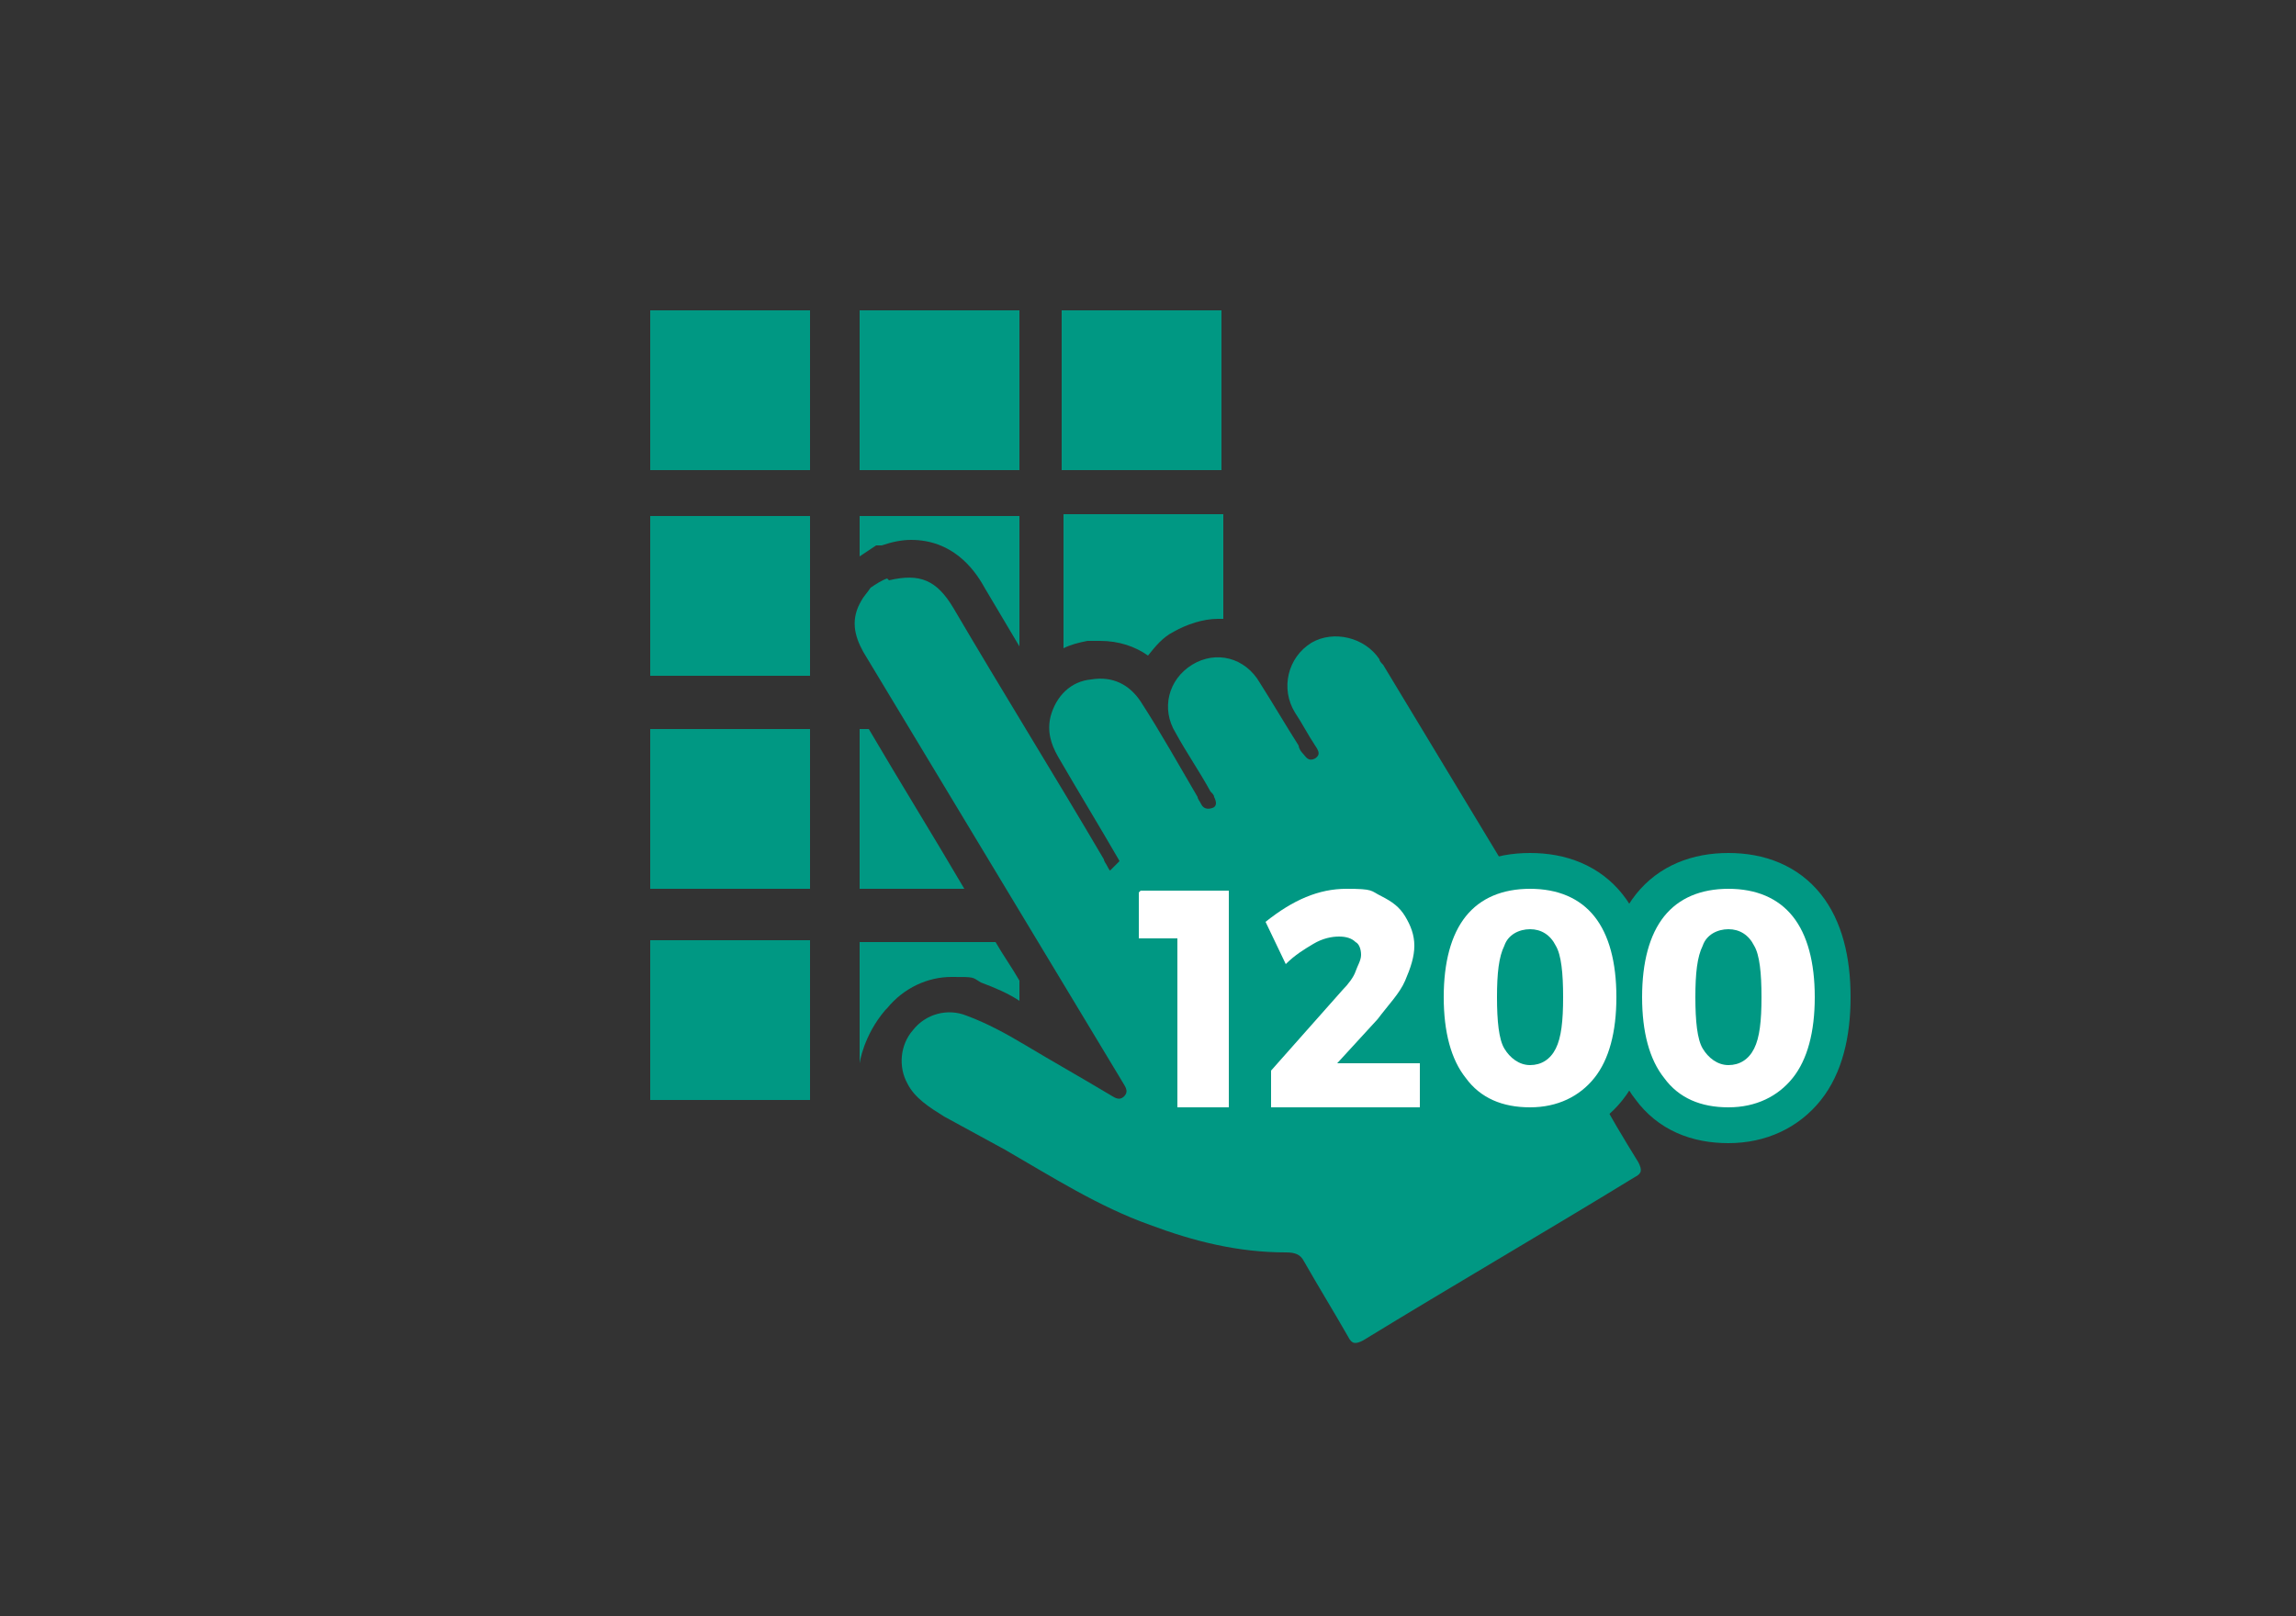 <?xml version="1.0" encoding="UTF-8"?>
<svg xmlns="http://www.w3.org/2000/svg" version="1.1" viewBox="0 0 125 88">
  <rect x="0" y="0" width="125" height="88" fill="#333333" stroke="none"/>
  <defs>
    <style>
      .cls-1 {
        fill: #fff;
      }

      .cls-2, .cls-3 {
        fill: #009883;
      }

      .cls-3 {
        stroke: #009883;
        stroke-miterlimit: 10;
        stroke-width: 3.9px;
      }
    </style>
  </defs>
  <!-- Generator: Adobe Illustrator 28.6.0, SVG Export Plug-In . SVG Version: 1.2.0 Build 709)  -->
  <g>
    <g id="Layer_2">
      <g>
        <g>
          <rect class="cls-2" x="35.4" y="16.9" width="8.7" height="8.7"></rect>
          <rect class="cls-2" x="46.8" y="16.9" width="8.7" height="8.7"></rect>
          <rect class="cls-2" x="35.4" y="28.1" width="8.7" height="8.7"></rect>
          <rect class="cls-2" x="35.4" y="39.7" width="8.7" height="8.7"></rect>
          <rect class="cls-2" x="57.8" y="16.9" width="8.7" height="8.7"></rect>
          <rect class="cls-2" x="35.4" y="51.2" width="8.7" height="8.7"></rect>
        </g>
        <g>
          <path class="cls-2" d="M48.4,31.6c1.7-.4,2.6,0,3.5,1.5,2.7,4.6,5.5,9.1,8.2,13.7,0,.1.1.2.2.4.1.2.3.5.6.3.3-.2.1-.5,0-.7-1.1-1.9-2.2-3.7-3.3-5.6-.4-.7-.6-1.4-.4-2.2.3-1.1,1.1-1.9,2.2-2,1.2-.2,2.1.3,2.7,1.2,1.1,1.7,2.1,3.5,3.1,5.2,0,.1.1.2.2.4.1.2.3.3.6.2.3-.1.2-.4.1-.6,0-.1-.1-.2-.2-.3-.6-1.1-1.3-2.1-1.9-3.2-.8-1.3-.4-2.9.9-3.7,1.3-.8,2.9-.4,3.7,1,.7,1.1,1.4,2.3,2.1,3.4,0,.1.1.3.2.4.2.2.3.5.7.3.3-.2.2-.4,0-.7-.4-.6-.7-1.2-1.1-1.8-.8-1.3-.4-3,.9-3.8,1.2-.7,2.9-.3,3.7.9,0,.1.1.2.2.3,3.2,5.3,6.4,10.6,9.6,15.9.2.4.3.7.3,1.1.1,2.2.8,4.2,1.7,6.1.7,1.4,1.5,2.7,2.3,4,.2.4.2.6-.2.8-4.9,3-9.9,5.9-14.8,8.9-.4.2-.6.2-.8-.2-.8-1.4-1.6-2.7-2.4-4.1-.2-.4-.5-.5-1-.5-2.6,0-5-.6-7.4-1.5-2.8-1-5.3-2.6-7.9-4.1-1.1-.6-2.2-1.2-3.3-1.8-.8-.5-1.6-1-2-1.8-.5-.9-.4-2.1.3-2.9.7-.9,1.9-1.2,2.9-.8,1.1.4,2.2,1,3.2,1.6,1.5.9,3.1,1.8,4.6,2.7.2.1.5.4.8.1.3-.3,0-.6-.1-.8-4.7-7.8-9.4-15.6-14.1-23.4-.5-.9-.7-1.8-.1-2.8.1-.2.3-.4.5-.7.3-.2.6-.4.9-.5Z"></path>
          <g>
            <path class="cls-2" d="M47.7,29.7h.3c.6-.2,1.1-.3,1.6-.3h0c2.2,0,3.4,1.5,4,2.6l1.9,3.2v-7.1h-8.7v2.2l.6-.4.3-.2Z"></path>
            <path class="cls-2" d="M46.8,39.7v8.7h5.7c-1.7-2.9-3.5-5.8-5.2-8.7h-.5Z"></path>
            <path class="cls-2" d="M59.9,34.9c1,0,1.9.3,2.6.8.4-.5.8-1,1.4-1.3.7-.4,1.6-.7,2.4-.7s.2,0,.3,0v-5.7h-8.7v7.3c.4-.2.8-.3,1.3-.4.3,0,.5,0,.8,0Z"></path>
            <path class="cls-2" d="M48.3,54.9c.9-1.1,2.2-1.7,3.5-1.7s1.1,0,1.6.3c.8.3,1.5.6,2.1,1v-1.1c-.4-.7-.9-1.4-1.3-2.1h-7.4v6.6s.2-1.5,1.4-2.9Z"></path>
          </g>
        </g>
      </g>
      <g>
        <path class="cls-3" d="M62.1,48.5h4.8v11.8h-2.8v-9.2h-2.1v-2.5Z"></path>
        <path class="cls-3" d="M77.3,57.8v2.5h-8.1v-2s3.9-4.4,3.9-4.4c.3-.3.6-.7.7-1s.3-.6.3-.9-.1-.6-.3-.7c-.2-.2-.5-.3-.9-.3s-.9.1-1.4.4c-.5.3-1,.6-1.5,1.1l-1.1-2.3c1.5-1.2,2.9-1.8,4.4-1.8s1.3.1,1.9.4c.6.3,1,.6,1.3,1.1.3.5.5,1,.5,1.6s-.2,1.2-.5,1.9-.9,1.3-1.5,2.1l-2.2,2.4h4.5Z"></path>
        <path class="cls-3" d="M86.8,49.9c.8,1,1.2,2.5,1.2,4.4s-.4,3.4-1.2,4.4-2,1.6-3.5,1.6-2.7-.5-3.5-1.6c-.8-1-1.2-2.5-1.2-4.4s.4-3.4,1.2-4.4c.8-1,2-1.5,3.5-1.5s2.7.5,3.5,1.5ZM81.9,51.5c-.3.6-.4,1.5-.4,2.8s.1,2.3.4,2.8.8.9,1.4.9,1.1-.3,1.4-.9c.3-.6.4-1.5.4-2.8s-.1-2.3-.4-2.8c-.3-.6-.8-.9-1.4-.9s-1.2.3-1.4.9Z"></path>
        <path class="cls-3" d="M97.6,49.9c.8,1,1.2,2.5,1.2,4.4s-.4,3.4-1.2,4.4-2,1.6-3.5,1.6-2.7-.5-3.5-1.6c-.8-1-1.2-2.5-1.2-4.4s.4-3.4,1.2-4.4c.8-1,2-1.5,3.5-1.5s2.7.5,3.5,1.5ZM92.7,51.5c-.3.6-.4,1.5-.4,2.8s.1,2.3.4,2.8.8.9,1.4.9,1.1-.3,1.4-.9c.3-.6.4-1.5.4-2.8s-.1-2.3-.4-2.8c-.3-.6-.8-.9-1.4-.9s-1.2.3-1.4.9Z"></path>
      </g>
      <g>
        <path class="cls-1" d="M62.1,48.5h4.8v11.8h-2.8v-9.2h-2.1v-2.5Z"></path>
        <path class="cls-1" d="M77.3,57.8v2.5h-8.1v-2s3.9-4.4,3.9-4.4c.3-.3.6-.7.7-1s.3-.6.3-.9-.1-.6-.3-.7c-.2-.2-.5-.3-.9-.3s-.9.1-1.4.4c-.5.3-1,.6-1.5,1.1l-1.1-2.3c1.5-1.2,2.9-1.8,4.4-1.8s1.3.1,1.9.4c.6.3,1,.6,1.3,1.1.3.5.5,1,.5,1.6s-.2,1.2-.5,1.9-.9,1.3-1.5,2.1l-2.2,2.4h4.5Z"></path>
        <path class="cls-1" d="M86.8,49.9c.8,1,1.2,2.5,1.2,4.4s-.4,3.4-1.2,4.4-2,1.6-3.5,1.6-2.7-.5-3.5-1.6c-.8-1-1.2-2.5-1.2-4.4s.4-3.4,1.2-4.4c.8-1,2-1.5,3.5-1.5s2.7.5,3.5,1.5ZM81.9,51.5c-.3.6-.4,1.5-.4,2.8s.1,2.3.4,2.8.8.9,1.4.9,1.1-.3,1.4-.9c.3-.6.4-1.5.4-2.8s-.1-2.3-.4-2.8c-.3-.6-.8-.9-1.4-.9s-1.2.3-1.4.9Z"></path>
        <path class="cls-1" d="M97.6,49.9c.8,1,1.2,2.5,1.2,4.4s-.4,3.4-1.2,4.4-2,1.6-3.5,1.6-2.7-.5-3.5-1.6c-.8-1-1.2-2.5-1.2-4.4s.4-3.4,1.2-4.4c.8-1,2-1.5,3.5-1.5s2.7.5,3.5,1.5ZM92.7,51.5c-.3.6-.4,1.5-.4,2.8s.1,2.3.4,2.8.8.9,1.4.9,1.1-.3,1.4-.9c.3-.6.4-1.5.4-2.8s-.1-2.3-.4-2.8c-.3-.6-.8-.9-1.4-.9s-1.2.3-1.4.9Z"></path>
      </g>
    </g>
  </g>
</svg>

